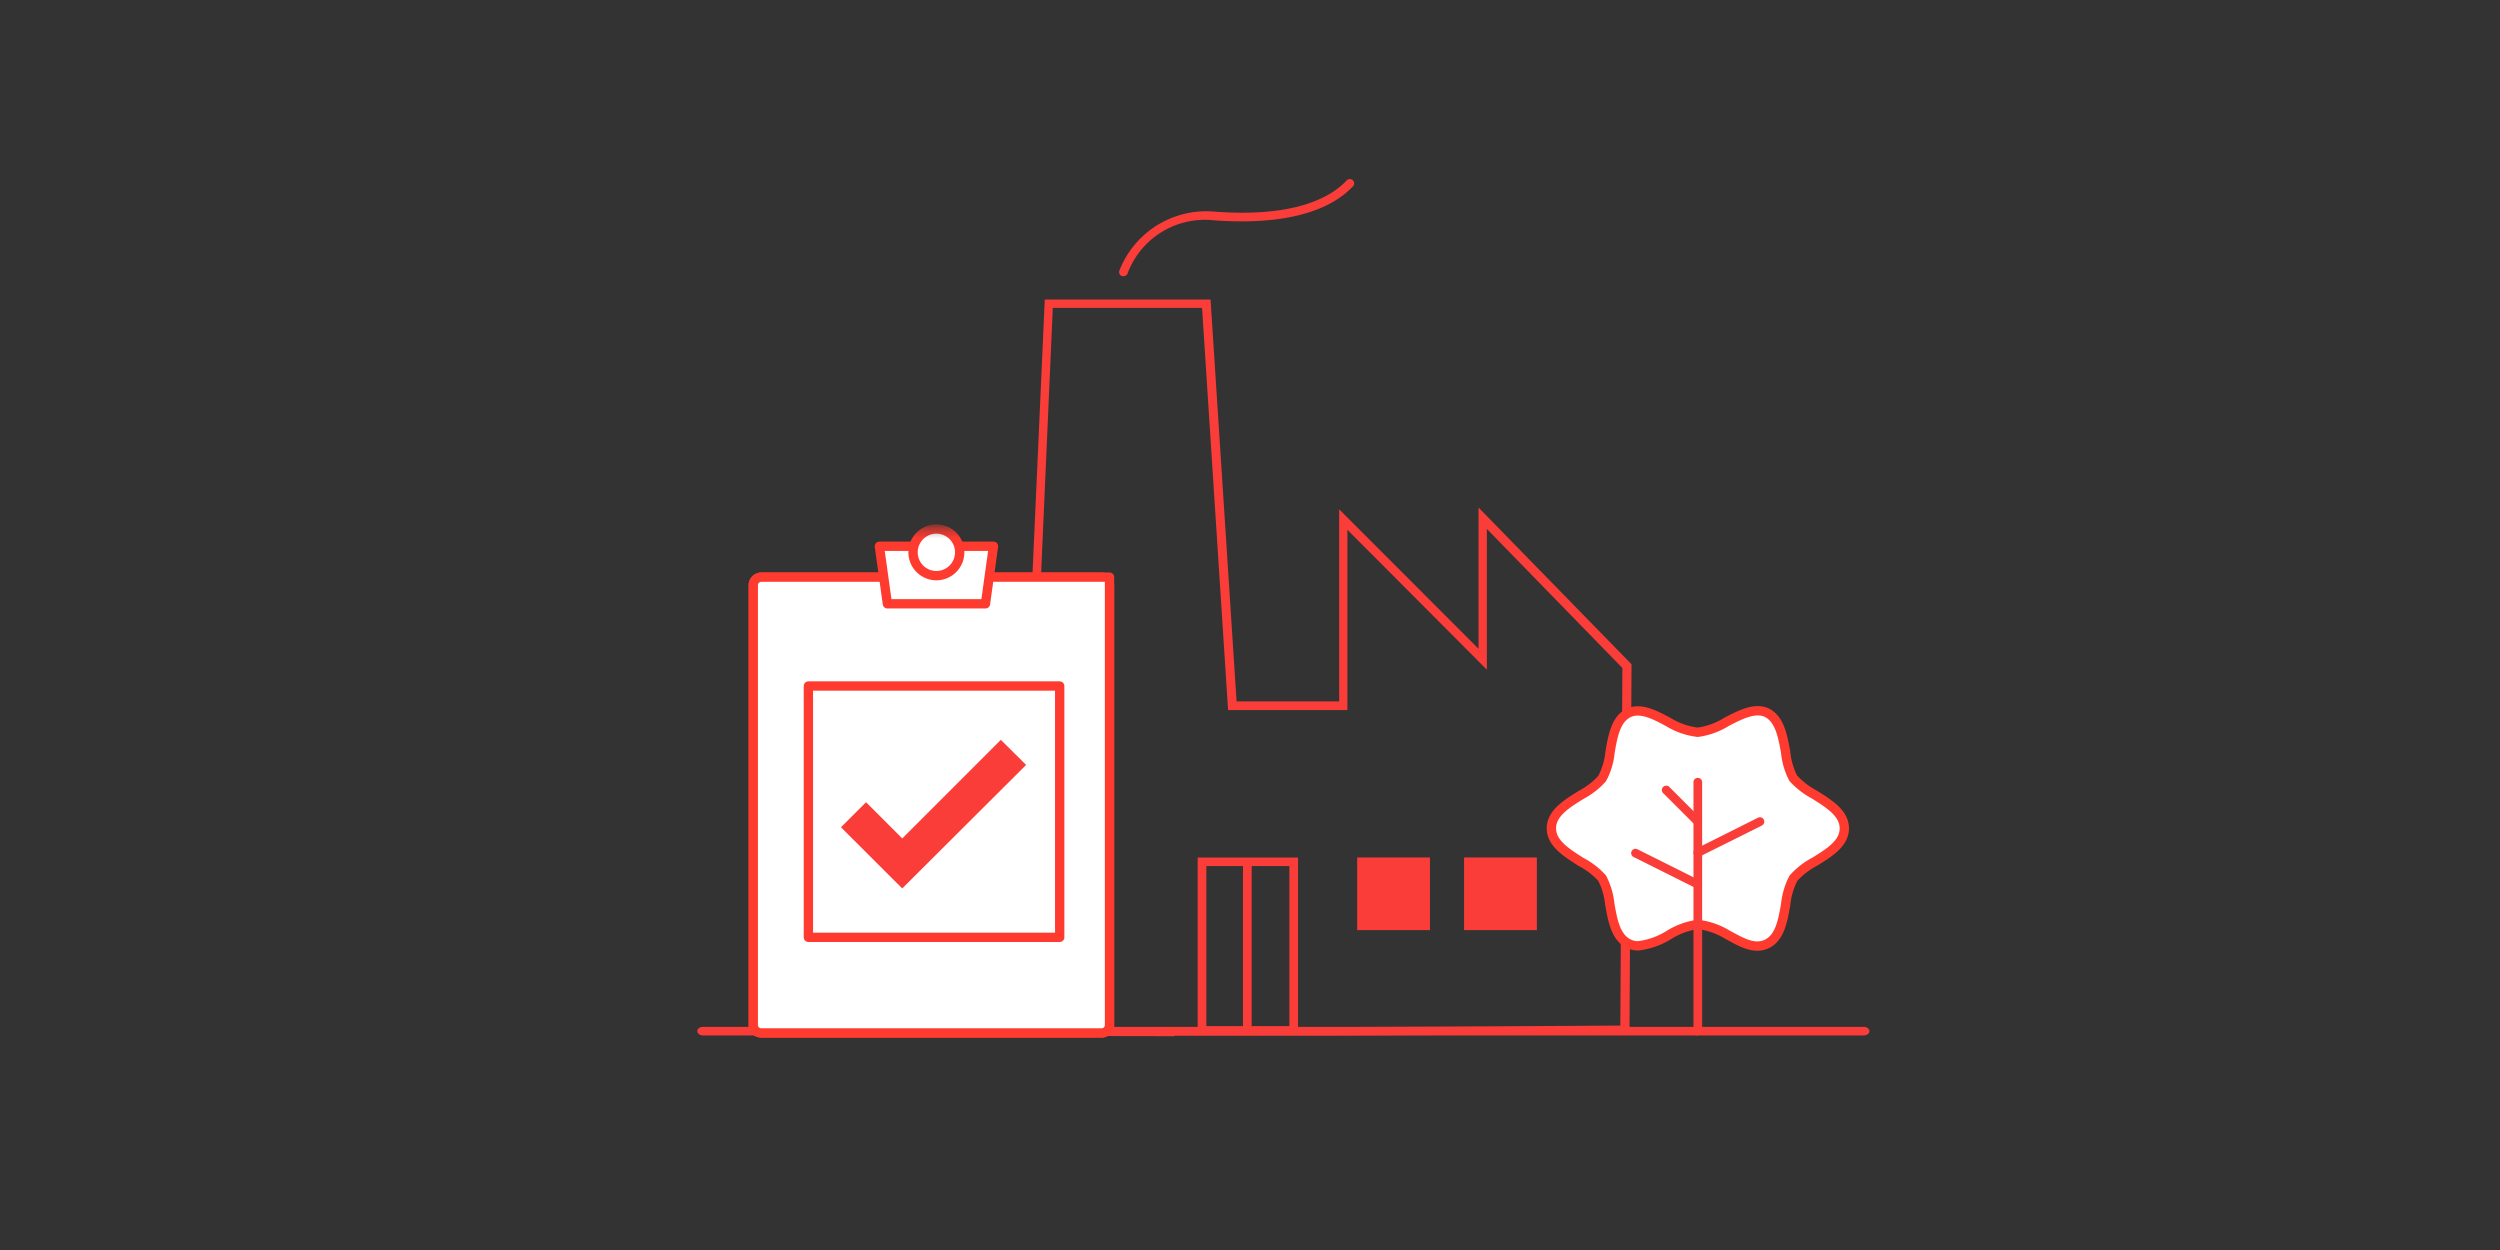 <svg id="Layer_1" data-name="Layer 1" xmlns="http://www.w3.org/2000/svg" xmlns:xlink="http://www.w3.org/1999/xlink" width="268" height="134" viewBox="0 0 268 134"><rect x="0" y="0" width="268" height="134" fill="#333333" stroke="none"/><defs><style>.cls-1,.cls-3,.cls-4{fill:#fff;}.cls-1,.cls-4{fill-rule:evenodd;}.cls-2{fill:#fb3d39;}.cls-3,.cls-4{stroke:#ff3b30;stroke-linecap:round;stroke-linejoin:round;}.cls-5{mask:url(#mask);}.cls-6{mask:url(#mask-2-2);}</style><mask id="mask" x="61.95" y="56.56" width="57.68" height="55.61" maskUnits="userSpaceOnUse"><g id="mask-2"><polygon id="path-1" class="cls-1" points="61.95 112.17 119.62 112.17 119.62 56.56 61.95 56.56 61.95 112.17"/></g></mask><mask id="mask-2-2" x="61.95" y="56.21" width="57.68" height="55.97" maskUnits="userSpaceOnUse"><g id="mask-2-3" data-name="mask-2"><polygon id="path-1-2" data-name="path-1" class="cls-1" points="61.95 112.17 119.62 112.17 119.62 56.56 61.95 56.56 61.95 112.17"/></g></mask></defs><path class="cls-2" d="M111,110c4.31.3,45.87.06,62.7-.06l.22-38.33L159.39,56.7V71.79l-14.95-15V76.12H131.65L128.86,33h-16L111,75.25Zm14.84,1.08c-15.53,0-15.6-.17-15.74-.5l-.12-.29.09-.08v-35L112,32.11h17.77l2.79,43.08h11V54.6l14.94,14.95V54.41l16.4,16.8-.22,39.63h-.46s-15.86.11-31.74.17c-6.91,0-12.33,0-16.59,0"/><path class="cls-2" d="M129.32,110h8.9V92.84h-8.9Zm9.83.93H128.39v-19h10.76Z"/><path class="cls-2" d="M120.47,29.61l-.15,0A.46.46,0,0,1,120,29a10,10,0,0,1,10.23-6.31c6.71.5,11.59-.66,14.13-3.34a.46.46,0,1,1,.67.63c-2.73,2.9-7.87,4.15-14.87,3.64a8.85,8.85,0,0,0-9.28,5.68.47.47,0,0,1-.44.31"/><path class="cls-2" d="M199.78,111H75.36c-.34,0-.61-.2-.61-.46s.27-.46.61-.46H199.78c.34,0,.62.2.62.46s-.28.46-.62.46"/><rect class="cls-2" x="145.49" y="91.92" width="7.8" height="7.79"/><rect class="cls-2" x="156.95" y="91.92" width="7.8" height="7.79"/><path class="cls-3" d="M197.71,88.8c0,1.61-1.6,2.6-3.15,3.56a8.19,8.19,0,0,0-2.3,1.78,7.81,7.81,0,0,0-.84,2.85c-.31,1.73-.62,3.52-2,4.19s-2.79-.2-4.27-1A7.83,7.83,0,0,0,182,99.1a7.84,7.84,0,0,0-3.08,1.12,7.94,7.94,0,0,1-3.29,1.17,2.22,2.22,0,0,1-1-.21c-1.43-.68-1.75-2.5-2.06-4.25a7.81,7.81,0,0,0-.82-2.79,8.11,8.11,0,0,0-2.26-1.74c-1.56-1-3.18-2-3.18-3.6s1.6-2.6,3.14-3.56a8.19,8.19,0,0,0,2.3-1.78,7.56,7.56,0,0,0,.85-2.85c.3-1.73.61-3.51,2-4.19,1.26-.59,2.79.19,4.27,1A7.84,7.84,0,0,0,182,78.5a7.83,7.83,0,0,0,3.09-1.12c1.48-.77,3-1.55,4.27-1,1.42.68,1.74,2.5,2.06,4.25a7.7,7.7,0,0,0,.81,2.79,8.32,8.32,0,0,0,2.26,1.75C196.09,86.18,197.71,87.18,197.71,88.8Z"/><path class="cls-2" d="M182,111a.47.47,0,0,1-.46-.46V83.79a.47.47,0,0,1,.93,0v26.72a.47.47,0,0,1-.47.46"/><path class="cls-2" d="M182,91.87a.45.45,0,0,1-.41-.25.47.47,0,0,1,.21-.63l6.67-3.34a.47.47,0,0,1,.42.84l-6.68,3.33a.41.41,0,0,1-.21.05"/><path class="cls-2" d="M182,95.21a.35.35,0,0,1-.2,0l-6.68-3.34a.46.46,0,0,1-.21-.62.46.46,0,0,1,.62-.21l6.68,3.34a.48.48,0,0,1,.21.63.47.47,0,0,1-.42.25"/><path class="cls-2" d="M182,88.53a.48.48,0,0,1-.33-.13l-3.34-3.34a.47.47,0,1,1,.66-.66l3.34,3.34a.47.47,0,0,1,0,.66.46.46,0,0,1-.33.13"/><path class="cls-2" d="M133.72,110.61a.47.47,0,0,1-.47-.46V92.46a.46.46,0,0,1,.47-.46.45.45,0,0,1,.46.46v17.69a.46.46,0,0,1-.46.46"/><g id="Our-benefit-structure"><g id="Group"><g id="Health-Platform---Illustration"><path id="Fill-1" class="cls-4" d="M118.08,110.73H81.61a.86.86,0,0,1-.86-.86V62.74a.87.87,0,0,1,.86-.87h36.47a.86.86,0,0,1,.86.87v47.13a.85.85,0,0,1-.86.86"/><path id="Stroke-3" class="cls-3" d="M118.08,110.73H81.61a.86.86,0,0,1-.86-.86V62.74a.87.87,0,0,1,.86-.87h37.33v48A.85.85,0,0,1,118.08,110.73Z"/><g class="cls-5"><polygon id="Fill-15" class="cls-4" points="105.64 64.73 95.13 64.73 94.27 58.56 106.5 58.56 105.64 64.73"/></g><g class="cls-6"><path id="Fill-17" class="cls-4" d="M102.88,59.21a2.5,2.5,0,1,1-2.5-2.5,2.5,2.5,0,0,1,2.5,2.5"/></g></g></g></g><g id="Group_45" data-name="Group 45"><rect id="Rectangle_11" data-name="Rectangle 11" class="cls-3" x="86.66" y="73.54" width="26.94" height="26.94"/></g><g id="Group_3410" data-name="Group 3410"><path id="Path_5180" data-name="Path 5180" class="cls-2" d="M96.72,95.24l-6.57-6.56L92.84,86l3.88,3.88,10.57-10.57L110,82Z"/></g></svg>